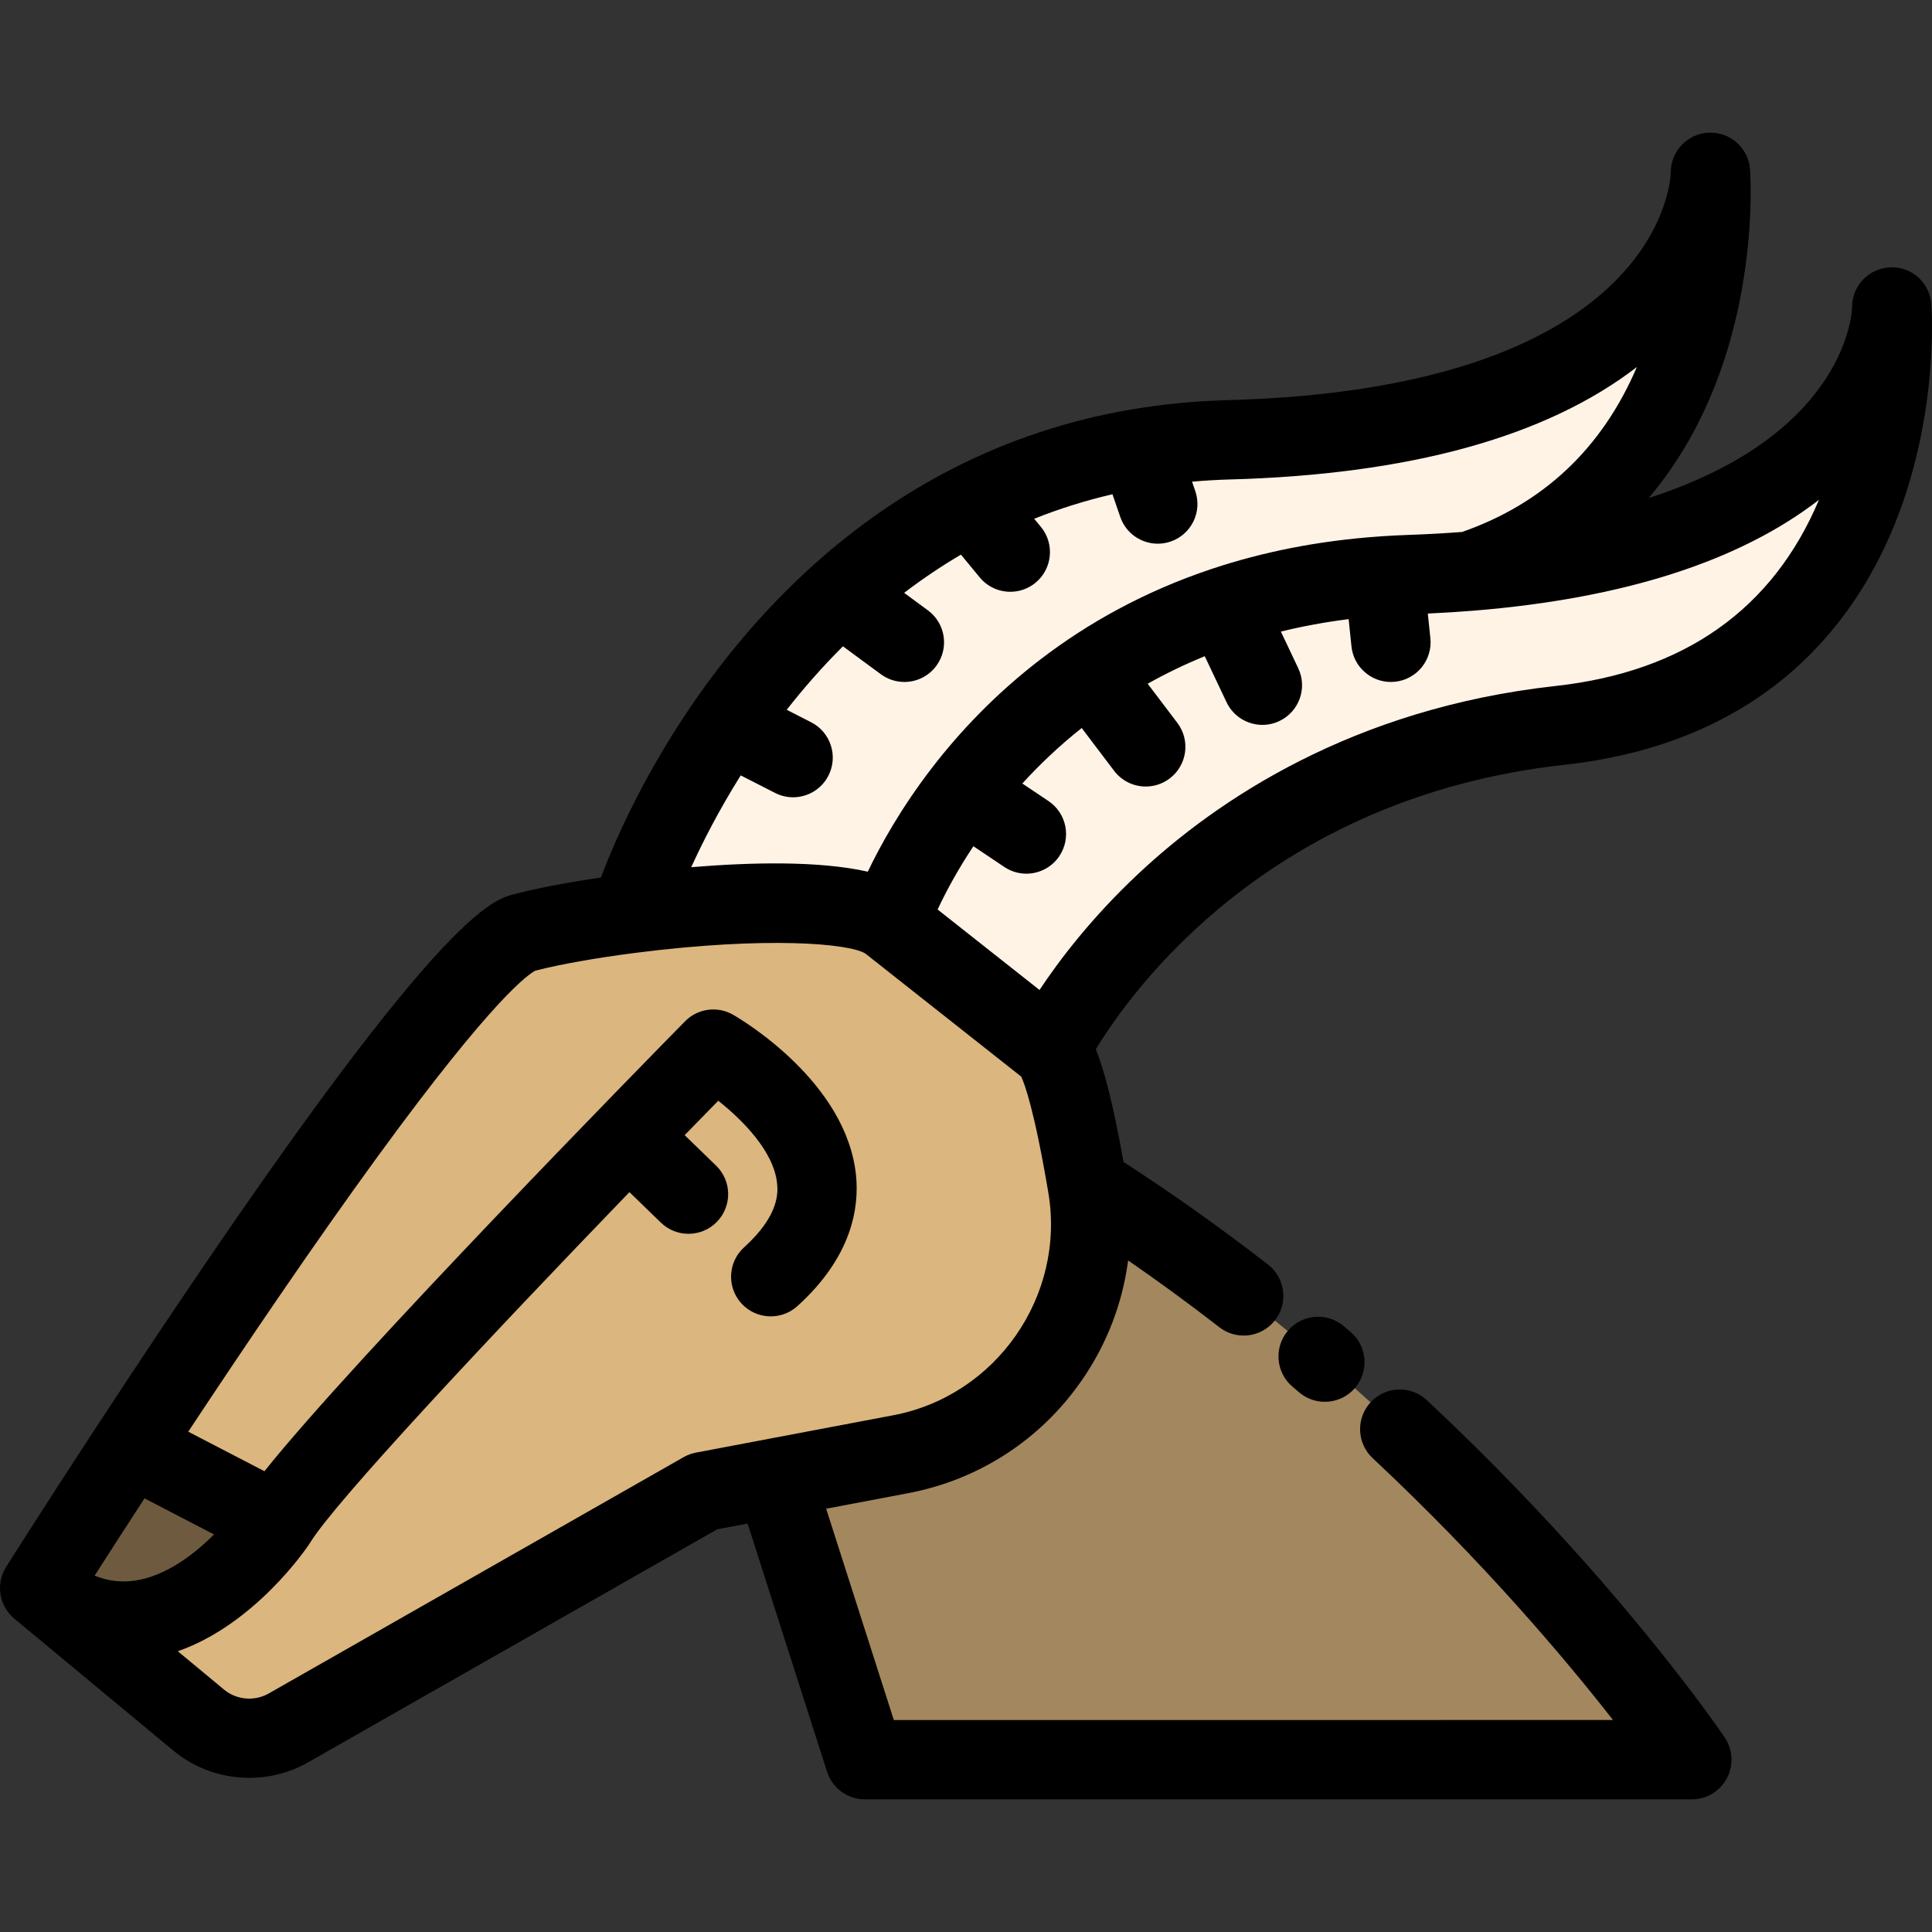 <?xml version="1.0" encoding="iso-8859-1"?>
<!-- Generator: Adobe Illustrator 19.0.0, SVG Export Plug-In . SVG Version: 6.00 Build 0)  -->
<svg version="1.1" id="Layer_1" xmlns="http://www.w3.org/2000/svg" xmlns:xlink="http://www.w3.org/1999/xlink" x="0px" y="0px"
	 viewBox="0 0 512.002 512.002" style="enable-background:new 0 0 512.002 512.002;" xml:space="preserve">
<rect x="0" y="0" width="512.002" height="512.002" fill="#333333" stroke="none"/>
<g>
	<path style="fill:#FFF3E6;" d="M366.783,152.611c2.185-0.149,4.402-0.266,6.661-0.341c5.649-0.191,11.053-0.501,16.212-0.917
		c0.01,0,0.01,0,0.01,0c111.801-9.103,111.672-69.997,111.672-69.997s7.632,100.343-87.925,110.884
		c-98.732,10.883-135.037,85.793-135.037,85.793l-42.646-33.672c0,0,5.287-15.913,19.623-34.514
		C274.125,185.493,308.436,156.523,366.783,152.611z"/>
	<path style="fill:#FFF3E6;" d="M257.231,133.564c13.1-6.715,27.894-11.906,44.522-14.72c7.503-1.268,15.381-2.057,23.642-2.281
		C453.461,113.13,453.29,45.659,453.29,45.659s6.267,82.371-63.623,105.693c0,0,0,0-0.011,0c-5.159,0.415-10.563,0.724-16.212,0.917
		c-2.259,0.075-4.477,0.191-6.661,0.341c-58.347,3.912-92.658,32.883-111.428,57.238c-14.336,18.599-19.623,34.514-19.623,34.514
		c-9.198-6.896-42.22-5.659-68.835-2.249l1.098-2.75c0,0,14.88-46.046,54.541-81.765
		C232.492,148.635,244.003,140.321,257.231,133.564z"/>
</g>
<path style="fill:#A3875E;" d="M448.355,466.344H229.198l-23.897-74.633l33.384-6.321c33.106-6.267,55.107-37.871,49.5-71.095
	C388.666,377.876,448.355,466.344,448.355,466.344z"/>
<path style="fill:#DBB67E;" d="M73.216,403.361l-38.52-19.985c32.648-49.819,88.554-132.107,104.254-136.242
	c6.694-1.759,16.755-3.581,27.948-5.02c26.615-3.411,59.637-4.647,68.835,2.249l42.646,33.672
	c3.411,3.506,6.864,18.823,9.806,36.261c5.607,33.224-16.394,64.827-49.5,71.095l-33.384,6.321l-18.919,3.581L76.404,457.934
	c-7.589,4.317-17.043,3.485-23.758-2.089L10.51,420.873C43.585,448,73.216,403.361,73.216,403.361z"/>
<path style="fill:#6E5B3F;" d="M34.696,383.375l38.522,19.985c0,0-29.631,44.639-62.706,17.512
	C10.51,420.873,20.36,405.258,34.696,383.375z"/>
<path d="M500.93,70.85c-5.651,0.221-10.115,4.872-10.103,10.527c0.001,0.413-0.708,33.495-53.903,50.605
	c9.168-10.829,16.183-23.952,20.82-39.154c7.659-25.112,6.1-47.044,6.029-47.966c-0.429-5.639-5.242-9.926-10.895-9.707
	c-5.652,0.222-10.116,4.876-10.101,10.532c0.001,0.572-1.203,57.245-117.667,60.367c-8.355,0.226-16.653,1.025-24.682,2.36
	c-0.029,0.004-0.059,0.009-0.089,0.014c-0.112,0.019-0.228,0.033-0.341,0.052c-16.721,2.829-32.723,8.123-47.551,15.723
	c-0.022,0.012-0.044,0.024-0.066,0.035c-0.046,0.024-0.091,0.048-0.137,0.073c-12.994,6.661-25.339,15.215-36.695,25.434
	c-0.034,0.029-0.066,0.059-0.1,0.089c-35.256,31.774-51.741,70.8-56.193,82.718c-9.035,1.32-17.042,2.854-22.988,4.417
	c-6.583,1.734-21.998,5.795-110.357,140.627c-0.004,0.007-0.009,0.014-0.014,0.021c-14.221,21.707-24.184,37.492-24.282,37.649
	c-0.076,0.12-0.137,0.243-0.207,0.365c-0.084,0.145-0.171,0.289-0.248,0.436c-0.077,0.149-0.142,0.302-0.21,0.453
	c-0.069,0.152-0.145,0.303-0.206,0.457c-0.08,0.199-0.144,0.402-0.211,0.605c-0.056,0.17-0.11,0.34-0.158,0.512
	c-0.068,0.251-0.134,0.503-0.183,0.756c-0.022,0.111-0.034,0.223-0.052,0.334c-0.035,0.212-0.069,0.425-0.09,0.638
	c-0.013,0.124-0.016,0.247-0.023,0.371c-0.013,0.201-0.025,0.402-0.027,0.602c-0.001,0.132,0.006,0.264,0.011,0.396
	c0.006,0.191,0.013,0.383,0.029,0.573c0.012,0.139,0.03,0.276,0.047,0.415c0.023,0.182,0.047,0.362,0.08,0.542
	c0.026,0.145,0.057,0.288,0.088,0.431c0.038,0.17,0.079,0.341,0.125,0.509c0.041,0.148,0.084,0.294,0.131,0.439
	c0.052,0.161,0.108,0.321,0.168,0.479c0.056,0.148,0.112,0.294,0.175,0.439c0.066,0.154,0.138,0.304,0.211,0.454
	c0.07,0.144,0.14,0.288,0.217,0.429c0.081,0.149,0.17,0.294,0.26,0.441c0.082,0.135,0.162,0.27,0.25,0.402
	c0.103,0.154,0.217,0.3,0.328,0.448c0.088,0.117,0.171,0.237,0.265,0.35c0.151,0.184,0.315,0.36,0.482,0.535
	c0.066,0.069,0.125,0.144,0.193,0.212c0.232,0.233,0.476,0.457,0.735,0.671l42.133,34.97c5.752,4.776,12.927,7.225,20.141,7.225
	c5.347,0,10.715-1.346,15.537-4.089l108.454-61.774l8.062-1.527l21.063,65.781c1.394,4.354,5.442,7.307,10.013,7.307h219.157
	c3.888,0,7.458-2.146,9.283-5.578c1.825-3.434,1.606-7.593-0.568-10.815c-1.162-1.723-29.043-42.732-78.937-89.387
	c-4.241-3.966-10.894-3.743-14.86,0.498c-3.966,4.241-3.743,10.894,0.498,14.86c29.455,27.543,51.209,53.412,63.695,69.397H236.872
	l-17.932-56.002l21.701-4.109c18.732-3.545,35.047-14.115,45.94-29.762c6.719-9.65,10.901-20.568,12.383-31.927
	c8.132,5.609,16.219,11.524,24.177,17.702c1.918,1.489,4.188,2.21,6.441,2.21c3.136,0,6.24-1.397,8.312-4.066
	c3.561-4.586,2.729-11.192-1.857-14.752c-12.543-9.739-25.402-18.862-38.283-27.182c-2.824-15.852-5.233-24.645-7.351-29.865
	c9.472-15.637,46.108-66.784,124.168-75.389c54.643-6.027,78.271-39.277,88.47-66.109c10.747-28.272,8.87-54.903,8.784-56.022
	C511.395,74.92,506.595,70.587,500.93,70.85z M325.676,127.072c47.829-1.282,84.097-11.295,108.114-29.81
	c-9.2,21.524-24.752,36.192-46.323,43.713c-4.642,0.353-9.464,0.622-14.367,0.789c-2.305,0.076-4.606,0.195-7.021,0.36
	c-0.063,0.004-0.124,0.011-0.187,0.015c-0.088,0.007-0.178,0.012-0.265,0.022c-16.497,1.143-31.178,4.191-44.231,8.518
	c-0.121,0.039-0.241,0.076-0.361,0.119c-36.04,12.041-59.556,33.883-74.008,52.636c-8.245,10.697-13.719,20.608-17.05,27.574
	c-12.892-2.924-31.005-2.499-46.793-1.19c2.963-6.506,7.27-15.005,13.116-24.332l9.097,4.649c1.532,0.782,3.166,1.153,4.775,1.153
	c3.824,0,7.512-2.093,9.371-5.732c2.642-5.171,0.592-11.503-4.578-14.146l-6.476-3.31c4.417-5.637,9.372-11.316,14.897-16.818
	l10.058,7.4c1.877,1.38,4.058,2.046,6.222,2.046c3.229,0,6.416-1.483,8.477-4.284c3.441-4.676,2.439-11.258-2.237-14.698
	l-6.298-4.633c4.87-3.713,9.895-7.099,15.055-10.13l4.964,6.021c2.08,2.521,5.086,3.826,8.119,3.826
	c2.354,0,4.724-0.786,6.681-2.401c4.48-3.694,5.118-10.319,1.424-14.8l-1.775-2.153c6.704-2.675,13.631-4.845,20.737-6.493
	l2.072,6.013c1.501,4.356,5.577,7.09,9.94,7.09c1.137,0,2.292-0.186,3.426-0.577c5.489-1.892,8.406-7.876,6.513-13.366l-0.858-2.49
	C319.143,127.366,322.401,127.161,325.676,127.072z M25.077,417.568c3.274-5.117,7.817-12.179,13.221-20.48l18.426,9.559
	c-5.242,5.226-12.693,10.991-20.913,12.224C32.169,419.418,28.614,418.988,25.077,417.568z M236.729,375.06l-52.303,9.902
	c-1.141,0.216-2.238,0.619-3.248,1.194l-109.972,62.64c-3.759,2.138-8.52,1.722-11.847-1.04l-12.232-10.154
	c20.542-7.202,34.208-27.46,34.849-28.428c0.047-0.071,0.084-0.148,0.13-0.22c0.032-0.05,0.07-0.094,0.101-0.144
	c6.452-10.643,47.287-54.227,84.599-92.882l8.335,8.08c2.042,1.98,4.681,2.964,7.316,2.964c2.745,0,5.489-1.069,7.551-3.196
	c4.041-4.17,3.937-10.826-0.232-14.867l-8.334-8.078c3.036-3.118,6.013-6.167,8.901-9.117c6.555,5.185,14.704,13.448,15.586,21.842
	c0.216,2.056,0.873,8.314-8.722,16.986c-4.307,3.893-4.644,10.542-0.75,14.849c3.894,4.309,10.542,4.643,14.85,0.751
	c14.482-13.09,16.441-26.139,15.535-34.78c-2.558-24.369-29.468-40.645-32.529-42.422c-4.151-2.409-9.409-1.7-12.774,1.723
	c-9.667,9.833-87.315,88.992-111.458,119.225l-20.191-10.476c14.364-21.739,33.073-49.446,50.319-73.092
	c30.6-41.956,39.882-48.196,41.691-49.091c6.35-1.644,15.923-3.351,26.334-4.688c34.893-4.471,57.078-2.518,61.154,0.206
	l41.243,32.565c0.869,1.836,3.471,8.706,7.186,30.732C282.437,343.422,264.006,369.897,236.729,375.06z M412.264,181.79
	c-53.882,5.938-89.876,30.337-110.584,49.759c-12.415,11.644-20.952,22.891-26.197,30.803l-27.002-21.32
	c1.952-4.193,5.024-10.072,9.479-16.774l8.187,5.492c1.798,1.206,3.834,1.784,5.848,1.784c3.386,0,6.712-1.634,8.74-4.657
	c3.235-4.821,1.949-11.352-2.872-14.587l-6.938-4.655c4.495-4.931,9.713-9.924,15.735-14.703l8.591,11.34
	c2.068,2.729,5.209,4.165,8.388,4.165c2.212,0,4.442-0.696,6.341-2.134c4.628-3.506,5.539-10.1,2.031-14.729l-7.863-10.38
	c4.691-2.636,9.726-5.09,15.125-7.294l5.768,12.182c1.797,3.794,5.572,6.017,9.509,6.017c1.508,0,3.039-0.326,4.491-1.014
	c5.248-2.484,7.488-8.754,5.003-14.001l-4.598-9.709c5.666-1.387,11.644-2.507,17.955-3.302l0.747,7.221
	c0.56,5.408,5.125,9.432,10.445,9.432c0.362,0,0.728-0.019,1.095-0.058c5.776-0.597,9.972-5.765,9.375-11.541l-0.677-6.533
	c4.087-0.188,8.105-0.437,11.992-0.749c0.047-0.004,0.096-0.007,0.143-0.012c39.779-3.238,70.46-13.1,91.522-29.374
	C469.818,161.439,446.36,178.028,412.264,181.79z"/>
<path d="M356.128,351.452c-4.425-3.758-11.06-3.217-14.819,1.21c-3.759,4.426-3.216,11.061,1.21,14.819l1.743,1.487
	c1.983,1.697,4.414,2.527,6.834,2.527c2.965,0,5.912-1.247,7.99-3.674c3.777-4.41,3.263-11.048-1.147-14.825L356.128,351.452z"/>
<g>
</g>
<g>
</g>
<g>
</g>
<g>
</g>
<g>
</g>
<g>
</g>
<g>
</g>
<g>
</g>
<g>
</g>
<g>
</g>
<g>
</g>
<g>
</g>
<g>
</g>
<g>
</g>
<g>
</g>
</svg>
